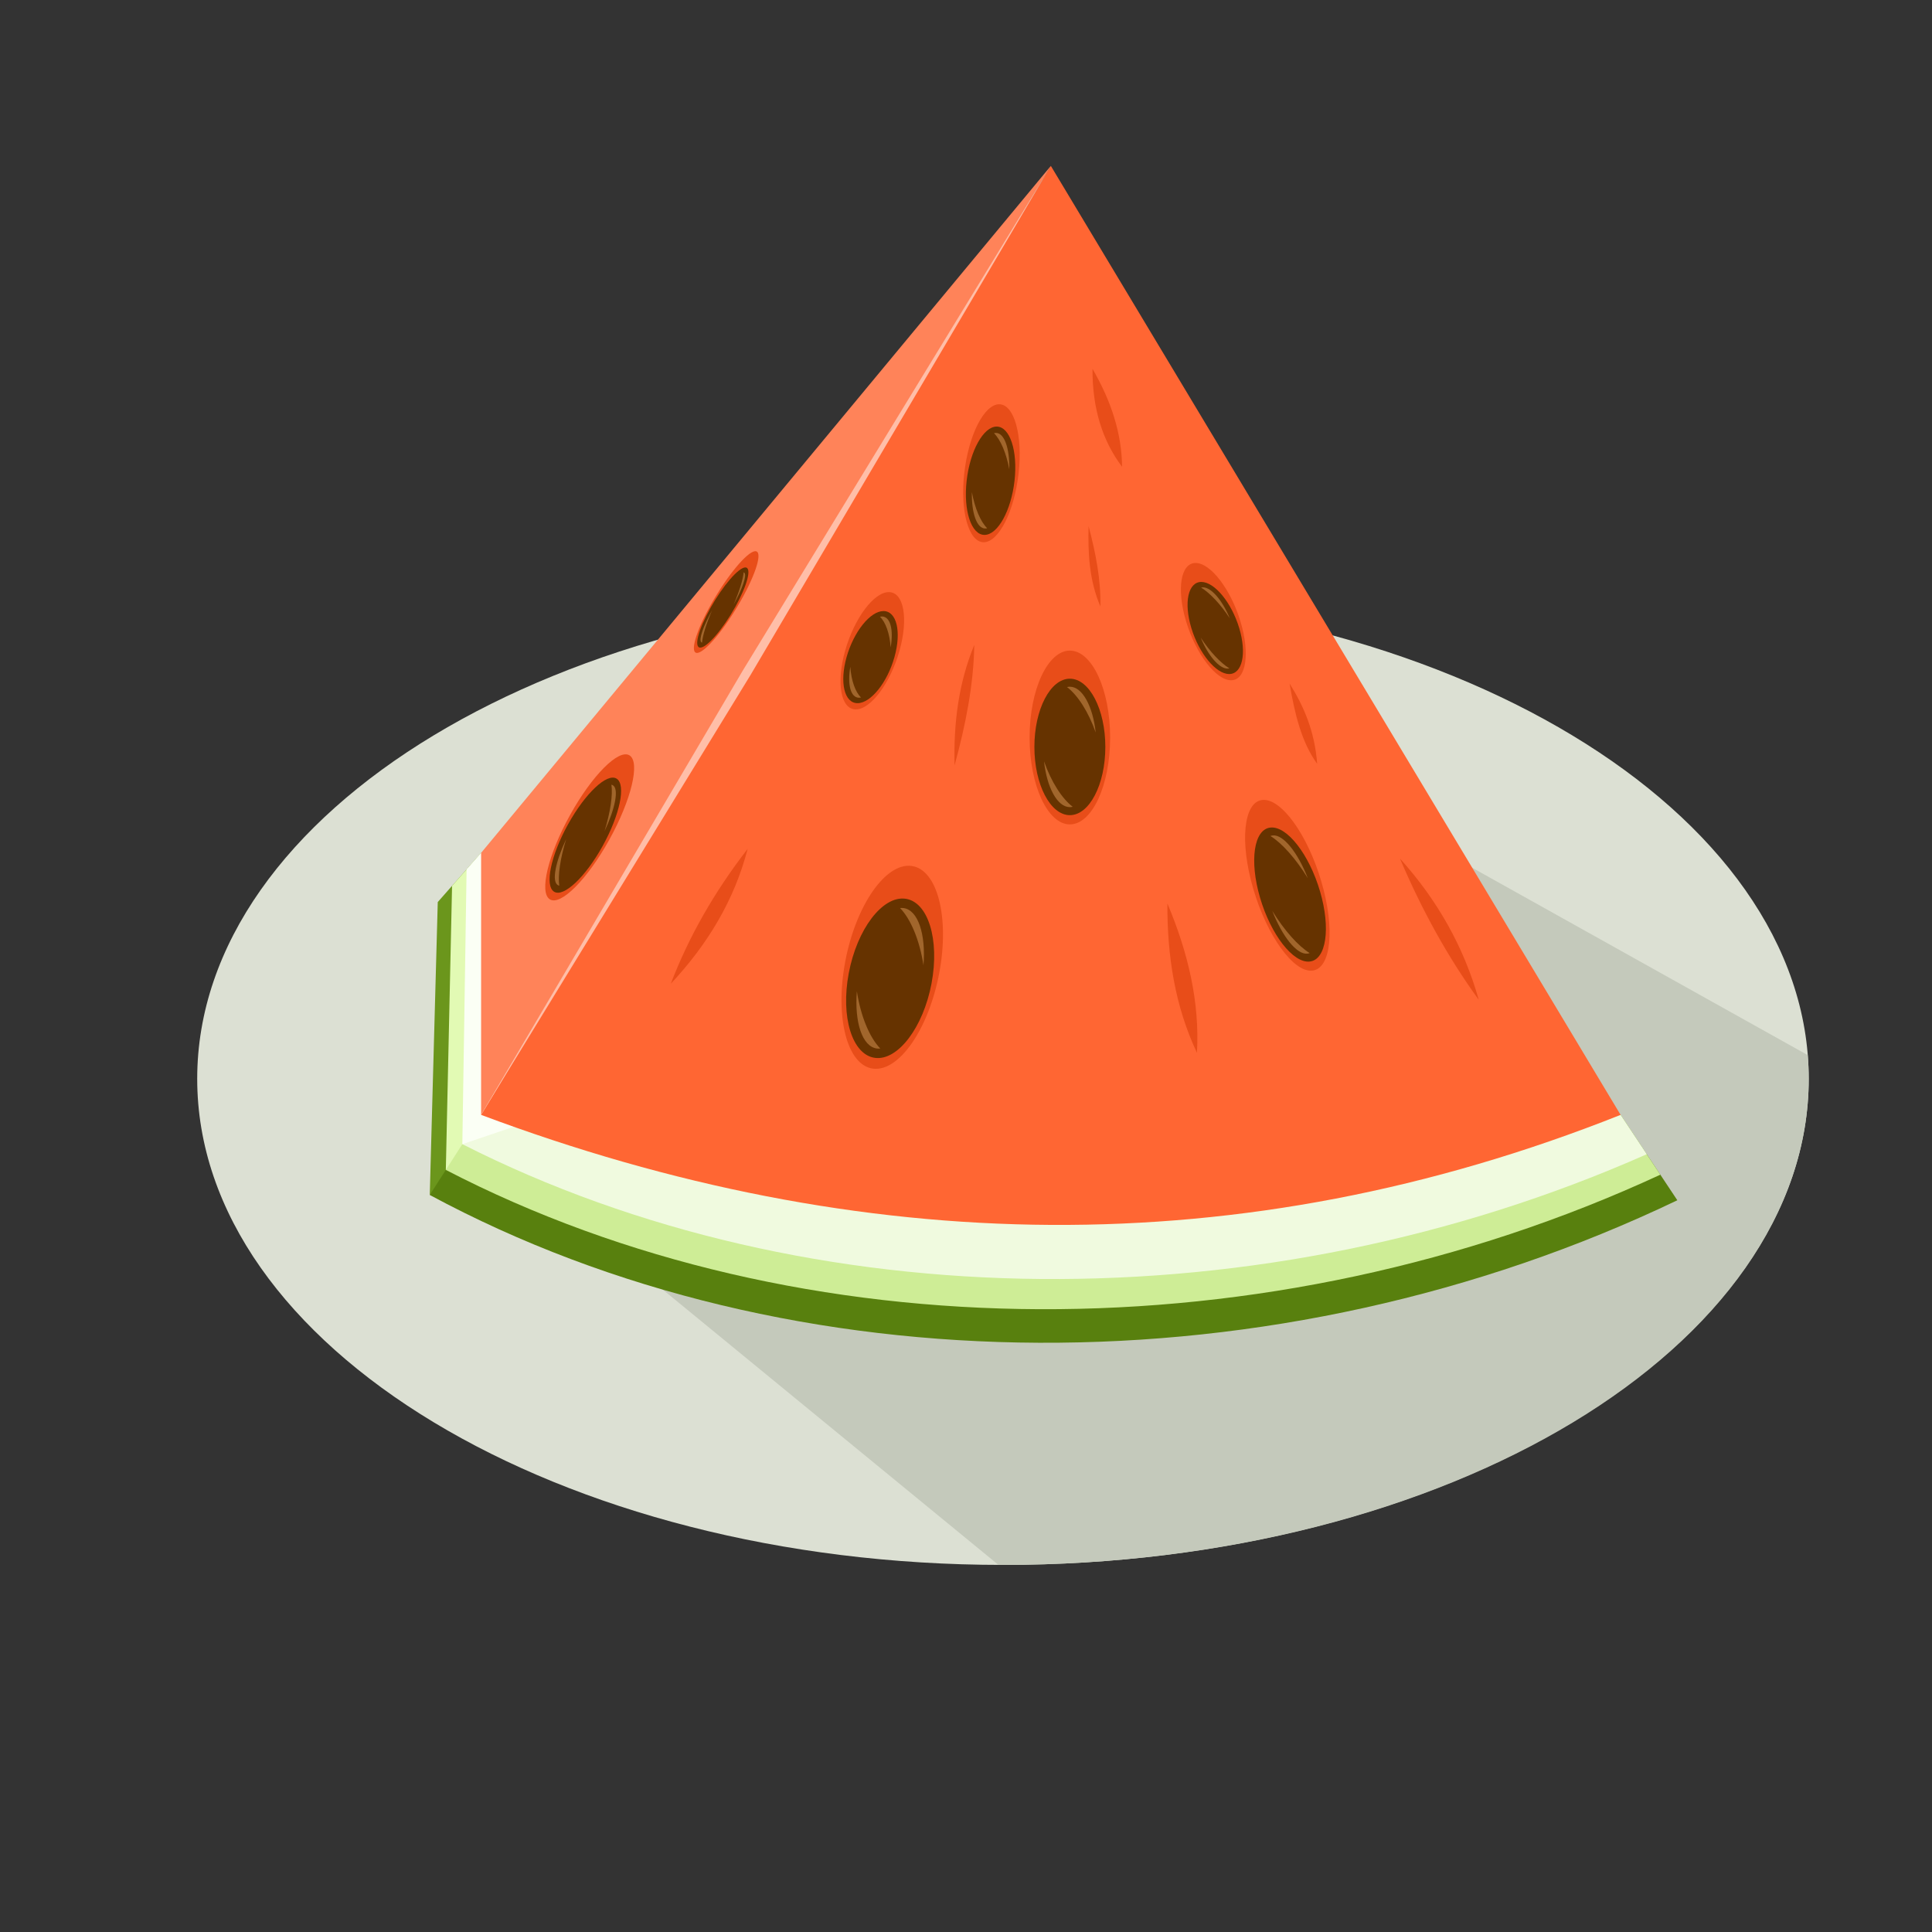 <?xml version="1.0" encoding="UTF-8"?>
<svg version="1.1" viewBox="0 0 800 800" xmlns="http://www.w3.org/2000/svg">
<rect x="0" y="0" width="800" height="800" fill="#333333" stroke="none"/>
<defs>
<clipPath id="a">
<path d="m0 600h600v-600h-600z"/>
</clipPath>
</defs>
<g transform="matrix(1.333 0 0 -1.333 0 800)">
<g clip-path="url(#a)">
<g transform="translate(311.56 114.03)">
<path d="m0 0c137.86 0 250.3 67.831 250.3 151 0 83.166-112.44 151-250.3 151-137.86 0-250.3-67.831-250.3-151 0-83.167 112.44-151 250.3-151" fill="#dce0d3" fill-rule="evenodd"/>
</g>
<g transform="translate(561.55 272.39)">
<path d="m0 0c0.194-2.44 0.3-4.895 0.3-7.365 0-83.394-112.06-151-250.3-151-0.466 0-0.929 8e-3 -1.394 0.011l-139.04 114.02 161.12 172.39z" fill="#c4c9bb" fill-rule="evenodd"/>
</g>
<g transform="translate(133.5 228.95)">
<path d="m0 0 2.486 90.986 13.464 15.28 9.494-77.516z" fill="#6b961c" fill-rule="evenodd"/>
</g>
<g transform="translate(149.45 253.83)">
<path d="m0 0-15.95-24.88c112.43-60.598 263.06-61.276 387.54-1.645-5.875 8.841-11.75 17.682-17.624 26.525z" fill="#58800e" fill-rule="evenodd"/>
</g>
<g transform="translate(138.49 236.73)">
<path d="m0 0 1.937 88.242 9.022 10.239 29.083-74.912z" fill="#e2fab4" fill-rule="evenodd"/>
</g>
<g transform="translate(149.45 253.83)" fill-rule="evenodd">
<path d="m0 0-10.959-17.095c110.27-57.137 255.68-57.754 377.27-1.489l-12.346 18.584z" fill="#ceed96"/>
<path d="m0 0-5.833-9.098c107.93-54.743 248.7-55.898 367.92-3.127l-8.121 12.225z" fill="#f0fadf"/>
</g>
<g transform="translate(143.62 244.73)">
<path d="m0 0 1.321 85.363 4.512 5.12 36.735-76.067z" fill="#fbfff5" fill-rule="evenodd"/>
</g>
<g transform="translate(149.45 253.83)" fill-rule="evenodd">
<path d="M 0,0 176.981,294.788 353.963,0 C 235.975,-46.922 117.988,-44.221 0,0" fill="#f63"/>
<path d="m0 0v81.386l176.98 213.4z" fill="#ff8359"/>
<path d="m0 0 81.271 137.99 95.71 156.8-93.262-158.11z" fill="#ffbea8"/>
</g>
<g transform="translate(332.34 344.06)">
<path d="m0 0c6.89 0 12.509 12.127 12.509 26.995 0 14.867-5.619 26.994-12.509 26.994s-12.51-12.127-12.51-26.994c0-14.868 5.62-26.995 12.51-26.995" fill="#e84d19" fill-rule="evenodd"/>
</g>
<g transform="translate(332.34 346.93)">
<path d="m0 0c6.068 0 11.018 9.521 11.018 21.196s-4.95 21.197-11.018 21.197c-6.069 0-11.02-9.522-11.02-21.197s4.951-21.196 11.02-21.196" fill="#630" fill-rule="evenodd"/>
</g>
<g transform="translate(333.23 349.53)">
<path d="m0 0c-0.291-0.071-0.588-0.108-0.887-0.108-3.884 0-7.141 6.066-8.027 14.239 2.256-6.44 5.601-11.625 8.914-14.131m-0.887 37.298c3.883 0 7.141-6.064 8.027-14.237-2.254 6.44-5.602 11.623-8.913 14.129 0.291 0.071 0.587 0.108 0.886 0.108" fill="#a1662c" fill-rule="evenodd"/>
</g>
<g transform="translate(276.1 416.22)">
<path d="m0 0c4.662 0 6.147-8.156 3.313-18.215-2.833-10.062-8.908-18.219-13.57-18.219s-6.147 8.157-3.314 18.219c2.832 10.059 8.908 18.215 13.571 18.215" fill="#e84d19" fill-rule="evenodd"/>
</g>
<g transform="translate(274.44 410.33)">
<path d="m0 0c4.105 0 5.633-6.404 3.408-14.305-2.224-7.901-7.357-14.305-11.463-14.305-4.107 0-5.634 6.404-3.409 14.305 2.224 7.901 7.356 14.305 11.464 14.305" fill="#630" fill-rule="evenodd"/>
</g>
<g transform="translate(267.47 383.48)">
<path d="m0 0c-0.21-0.048-0.417-0.073-0.618-0.073-2.622 0-3.668 4.093-2.712 9.61 0.299-4.347 1.571-7.846 3.33-9.537m6.489 25.169c2.621 0 3.667-4.091 2.711-9.606-0.297 4.345-1.571 7.843-3.328 9.535 0.208 0.047 0.414 0.071 0.617 0.071" fill="#a1662c" fill-rule="evenodd"/>
</g>
<g transform="translate(310.38 474.57)">
<path d="m0 0c4.663 0 7.366-9.593 6.038-21.428s-6.185-21.427-10.847-21.427-7.365 9.592-6.038 21.427c1.328 11.835 6.184 21.428 10.847 21.428" fill="#e84d19" fill-rule="evenodd"/>
</g>
<g transform="translate(309.6 467.64)">
<path d="m0 0c4.106 0 6.591-7.533 5.549-16.826-1.043-9.293-5.218-16.826-9.324-16.826-4.108 0-6.592 7.533-5.55 16.826 1.044 9.293 5.218 16.826 9.325 16.826" fill="#630" fill-rule="evenodd"/>
</g>
<g transform="translate(306.65 436.06)">
<path d="m0 0c-0.202-0.055-0.404-0.084-0.607-0.084-2.622 0-4.279 4.814-4.148 11.303 0.948-5.113 2.743-9.229 4.755-11.219m2.726 29.609c2.621 0 4.279-4.814 4.149-11.302-0.95 5.113-2.745 9.226-4.757 11.216 0.202 0.056 0.405 0.086 0.608 0.086" fill="#a1662c" fill-rule="evenodd"/>
</g>
<g transform="translate(371.4 425.27)">
<path d="m0 0c4.663 0 10.907-8.156 13.947-18.218 3.041-10.059 1.726-18.215-2.936-18.215-4.663 0-10.908 8.156-13.947 18.215-3.041 10.062-1.726 18.218 2.936 18.218" fill="#e84d19" fill-rule="evenodd"/>
</g>
<g transform="translate(373.18 419.38)">
<path d="m0 0c4.107 0 9.372-6.404 11.76-14.304 2.386-7.901 0.993-14.305-3.114-14.305s-9.372 6.404-11.758 14.305c-2.388 7.9-0.994 14.304 3.112 14.304" fill="#630" fill-rule="evenodd"/>
</g>
<g transform="translate(381.89 392.53)">
<path d="m0 0c-0.182-0.047-0.374-0.072-0.577-0.072-2.62 0-6.056 4.092-8.32 9.609 2.835-4.347 6.151-7.846 8.897-9.537m-8.205 25.17c2.621 0 6.057-4.092 8.32-9.607-2.835 4.345-6.149 7.844-8.896 9.535 0.182 0.048 0.375 0.072 0.576 0.072" fill="#a1662c" fill-rule="evenodd"/>
</g>
<g transform="translate(392.14 351.65)">
<path d="m0 0c5.849 0.604 14.06-10.775 18.341-25.412 4.282-14.639 3.014-26.995-2.834-27.597-5.848-0.604-14.06 10.775-18.341 25.412-4.282 14.639-3.014 26.995 2.834 27.597" fill="#e84d19" fill-rule="evenodd"/>
</g>
<g transform="translate(394.65 343.08)">
<path d="m0 0c5.15 0.531 12.051-8.356 15.413-19.851 3.362-11.494 1.913-21.243-3.238-21.774s-12.052 8.357-15.413 19.851c-3.363 11.495-1.913 21.242 3.238 21.774" fill="#630" fill-rule="evenodd"/>
</g>
<g transform="translate(406.83 304.09)">
<path d="m0 0c-0.227-0.094-0.467-0.157-0.72-0.183-3.287-0.339-7.787 5.333-10.884 13.281 3.759-6.127 8.08-10.926 11.604-13.098m-11.464 36.546c3.288 0.338 7.787-5.332 10.883-13.279-3.758 6.127-8.078 10.923-11.602 13.096 0.227 0.095 0.466 0.157 0.719 0.183" fill="#a1662c" fill-rule="evenodd"/>
</g>
<g transform="translate(283.12 331.16)">
<path d="m0 0c8.059-1.011 11.924-15.928 8.635-33.317-3.288-17.388-12.487-30.665-20.545-29.653-8.06 1.011-11.924 15.928-8.637 33.317 3.29 17.389 12.488 30.665 20.547 29.653" fill="#e84d19" fill-rule="evenodd"/>
</g>
<g transform="translate(281.19 320.98)">
<path d="m0 0c7.098-0.891 10.758-12.683 8.175-26.336-2.581-13.655-10.43-24.001-17.527-23.11-7.099 0.89-10.76 12.682-8.177 26.338 2.583 13.652 10.431 24 17.529 23.108" fill="#630" fill-rule="evenodd"/>
</g>
<g transform="translate(273.45 274.44)">
<path d="m0 0c-0.355-0.039-0.707-0.039-1.057 6e-3 -4.53 0.568-6.992 8.12-6.221 17.783 1.21-7.842 3.968-14.38 7.278-17.789m7.196 43.635c4.53-0.569 6.991-8.12 6.22-17.781-1.209 7.841-3.968 14.376-7.278 17.786 0.354 0.038 0.709 0.038 1.058-5e-3" fill="#a1662c" fill-rule="evenodd"/>
</g>
<g transform="translate(338.15 436.7)">
<path d="m0 0c-0.21-8.442 0.202-16.828 3.674-24.936 0.173 8.122-1.398 16.481-3.674 24.936m71.012-73.814c-4.861 6.682-6.986 15.589-8.572 24.938 4.417-7.043 7.831-14.9 8.572-24.938m50.197-73.314c-9.631 13.263-17.713 27.967-24.487 43.89 11.575-12.832 19.85-27.401 24.487-43.89m-87.539-16.457c-6.863 14.549-9.259 30.17-9.183 46.381 6.461-15.307 10.067-30.742 9.183-46.381m-163.45 21.445c11.472 12.246 19.749 25.992 23.874 41.894-10.436-13.46-18.335-27.436-23.874-41.894m88.151 67.827c3.455 12.614 5.932 25.126 6.122 37.406-4.992-12.099-6.438-24.641-6.122-37.406m42.851 123.19c-0.059-12.344 3.119-22.401 9.182-30.422-0.083 10.315-3.386 20.441-9.182 30.422" fill="#e84d19" fill-rule="evenodd"/>
</g>
<g transform="translate(195.56 365.5)">
<path d="m0 0c3.37-2.112 0.557-13.834-6.282-26.181-6.84-12.347-15.114-20.644-18.484-18.532-3.369 2.111-0.555 13.834 6.283 26.181 6.839 12.347 15.115 20.644 18.483 18.532" fill="#e84d19" fill-rule="evenodd"/>
</g>
<g transform="translate(191.55 358.27)">
<path d="m0 0c2.966-1.86 1.019-11.228-4.352-20.924-5.37-9.695-12.128-16.047-15.096-14.186-2.967 1.861-1.02 11.229 4.35 20.923 5.371 9.696 12.13 16.047 15.098 14.187" fill="#630" fill-rule="evenodd"/>
</g>
<g transform="translate(173.73 325.04)">
<path d="m0 0c-0.173 0.03-0.335 0.09-0.482 0.182-1.893 1.188-0.699 7.207 2.619 14.246-1.855-6.023-2.602-11.339-2.137-14.428m16.678 31.162c1.894-1.188 0.7-7.206-2.616-14.245 1.854 6.023 2.6 11.339 2.134 14.428 0.175-0.031 0.335-0.092 0.482-0.183" fill="#a1662c" fill-rule="evenodd"/>
</g>
<g transform="translate(235.24 428.7)">
<path d="m0 0c1.494-1.472-1.621-9.638-6.956-18.238-5.337-8.601-10.874-14.381-12.368-12.91-1.492 1.471 1.622 9.636 6.959 18.238 5.335 8.601 10.871 14.381 12.365 12.91" fill="#e84d19" fill-rule="evenodd"/>
</g>
<g transform="translate(232.12 423.66)">
<path d="m0 0c1.315-1.296-1.015-7.821-5.205-14.575-4.19-6.755-8.653-11.18-9.969-9.884-1.317 1.297 1.015 7.823 5.205 14.577s8.653 11.178 9.969 9.882" fill="#630" fill-rule="evenodd"/>
</g>
<g transform="translate(218.07 400.52)">
<path d="m0 0c-0.088 0.022-0.165 0.064-0.229 0.126-0.841 0.828 0.626 5.022 3.361 9.925-1.818-4.195-2.95-7.9-3.132-10.051m13.159 21.708c0.84-0.827-0.627-5.019-3.36-9.923 1.817 4.195 2.95 7.899 3.13 10.05 0.088-0.021 0.165-0.063 0.23-0.127" fill="#a1662c" fill-rule="evenodd"/>
</g>
</g>
</g>
</svg>
